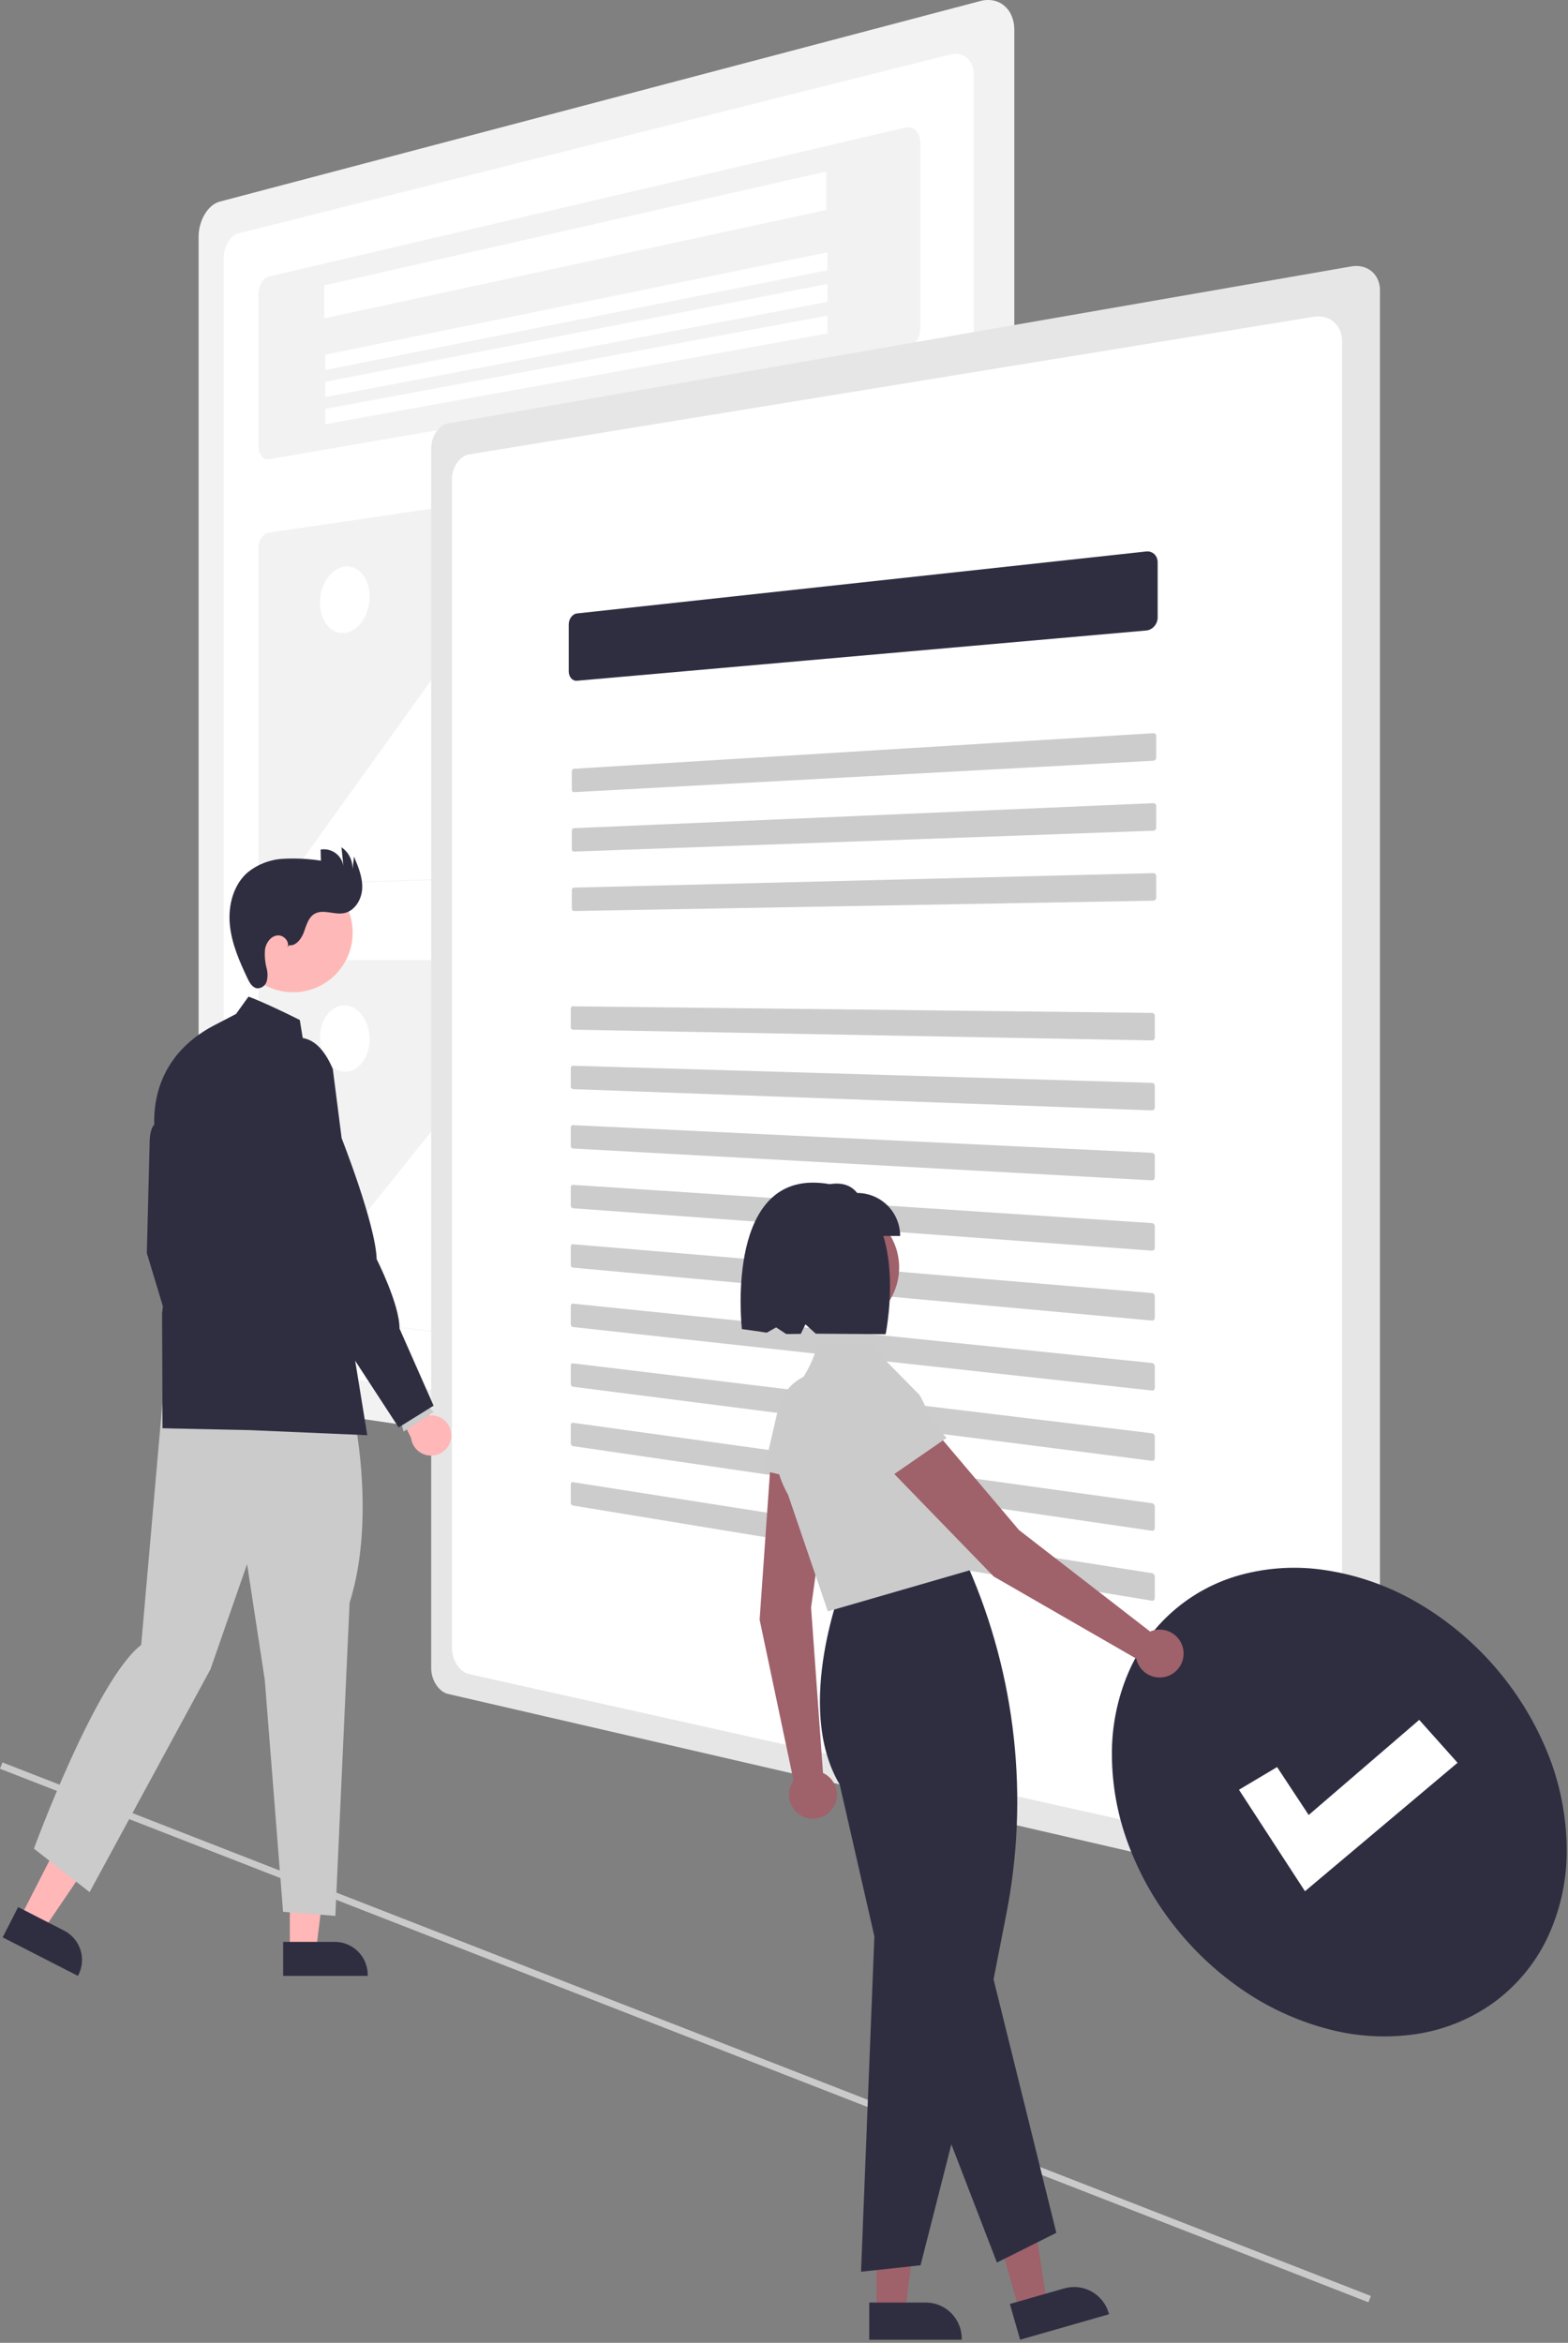 <svg width="462" height="690" viewBox="0 0 462 690" fill="none" xmlns="http://www.w3.org/2000/svg">
<rect x="0" y="0" width="462" height="690" fill="#808080" stroke="none"/>
<g clip-path="url(#clip0_805_6)">
<path d="M0.726 519.056L0 520.92L403.196 678.052L403.922 676.189L0.726 519.056Z" fill="#CACACA"/>
<path d="M288.832 0.307L64.717 59.387C63.82 59.641 62.993 60.093 62.295 60.71C61.516 61.392 60.852 62.194 60.327 63.087C59.751 64.053 59.306 65.092 59.005 66.177C58.685 67.312 58.522 68.486 58.519 69.665V402.133C58.52 403.294 58.683 404.449 59.005 405.564C59.3 406.603 59.746 407.593 60.327 408.503C60.849 409.332 61.515 410.059 62.295 410.652C63.004 411.193 63.836 411.55 64.717 411.693L288.832 444.691C290.132 444.89 291.46 444.788 292.714 444.392C293.907 444.009 294.997 443.359 295.902 442.491C296.84 441.586 297.577 440.493 298.063 439.283C298.598 437.949 298.869 436.523 298.861 435.085V8.749C298.875 7.34 298.604 5.943 298.063 4.642C297.585 3.5 296.845 2.488 295.902 1.686C294.984 0.917 293.888 0.39 292.714 0.155C291.425 -0.094 290.097 -0.042 288.832 0.307Z" fill="#F2F2F2"/>
<path d="M70.241 68.716C69.608 68.902 69.025 69.227 68.534 69.667C67.987 70.148 67.521 70.714 67.154 71.343C66.751 72.026 66.442 72.761 66.235 73.528C66.017 74.328 65.911 75.154 65.918 75.984V394.956C65.909 395.772 66.016 396.585 66.235 397.372C66.438 398.105 66.747 398.804 67.152 399.447C67.517 400.033 67.984 400.548 68.531 400.968C69.031 401.353 69.617 401.61 70.239 401.717L280.167 429.999C281.062 430.108 281.969 430.009 282.818 429.709C283.633 429.415 284.371 428.942 284.977 428.324C285.609 427.677 286.1 426.906 286.42 426.06C286.771 425.128 286.942 424.137 286.923 423.141V22.072C286.946 21.094 286.775 20.121 286.42 19.21C286.106 18.41 285.613 17.693 284.977 17.115C284.363 16.563 283.621 16.173 282.818 15.981C281.945 15.78 281.038 15.786 280.167 15.999L70.241 68.716Z" fill="white"/>
<path d="M79.121 81.469C78.689 81.58 78.291 81.798 77.964 82.103C77.587 82.45 77.269 82.858 77.024 83.309C76.744 83.816 76.531 84.357 76.39 84.918C76.234 85.52 76.154 86.138 76.153 86.759V131.186C76.149 131.775 76.227 132.361 76.385 132.929C76.517 133.412 76.731 133.869 77.019 134.279C77.261 134.628 77.585 134.911 77.963 135.103C78.321 135.279 78.726 135.336 79.119 135.267L266.754 102.954C267.374 102.84 267.959 102.588 268.468 102.217C269.016 101.819 269.491 101.329 269.872 100.769C270.285 100.169 270.606 99.51 270.823 98.816C271.053 98.088 271.171 97.329 271.172 96.566V42.166C271.179 41.449 271.061 40.736 270.823 40.058C270.62 39.475 270.296 38.941 269.872 38.491C269.483 38.072 268.988 37.766 268.439 37.604C267.891 37.443 267.309 37.431 266.754 37.572L79.121 81.469Z" fill="#F2F2F2"/>
<path d="M79.121 156.893C78.694 156.97 78.292 157.15 77.95 157.416C77.573 157.705 77.251 158.058 76.999 158.46C76.72 158.899 76.506 159.376 76.365 159.877C76.216 160.412 76.144 160.965 76.151 161.519V256.475C76.144 257.018 76.219 257.558 76.372 258.079C76.508 258.547 76.723 258.989 77.005 259.386C77.257 259.742 77.581 260.041 77.956 260.263C78.311 260.472 78.715 260.581 79.126 260.58L266.759 255.231C267.364 255.202 267.956 255.04 268.492 254.756C269.032 254.469 269.511 254.079 269.903 253.609C270.313 253.12 270.632 252.561 270.846 251.959C271.072 251.324 271.184 250.653 271.176 249.979V133.708C271.188 133.051 271.076 132.398 270.846 131.782C270.638 131.228 270.317 130.722 269.903 130.299C269.508 129.895 269.025 129.588 268.492 129.4C267.934 129.207 267.338 129.149 266.753 129.23L79.121 156.893Z" fill="#F2F2F2"/>
<path d="M95.56 84.041L243.45 50.513V61.842L95.56 93.755V84.041Z" fill="white"/>
<path d="M95.818 104.458L243.801 74.319V79.582L95.818 108.969V104.458Z" fill="white"/>
<path d="M95.818 112.44L243.801 83.63V88.893L95.818 116.952V112.44Z" fill="white"/>
<path d="M95.818 120.422L243.801 92.941V98.204L95.818 124.934V120.422Z" fill="white"/>
<path d="M177.869 257.952L252.915 255.828C253.176 255.82 253.434 255.768 253.678 255.675C253.925 255.581 254.156 255.449 254.363 255.285C254.578 255.114 254.767 254.913 254.925 254.688C255.092 254.451 255.225 254.192 255.321 253.918C255.52 253.365 255.571 252.769 255.47 252.19C255.422 251.91 255.336 251.638 255.216 251.382C255.097 251.128 254.942 250.894 254.756 250.686L205.284 195.842C205.07 195.599 204.801 195.409 204.501 195.287C204.218 195.176 203.914 195.132 203.611 195.16C203.298 195.191 202.995 195.289 202.723 195.448C202.421 195.626 202.156 195.861 201.944 196.14L190.434 211.013C190.001 211.583 189.46 212.061 188.841 212.421C188.288 212.74 187.671 212.933 187.035 212.984C186.42 213.03 185.803 212.93 185.235 212.69C184.627 212.428 184.087 212.03 183.657 211.527L149.737 172.55C149.548 172.329 149.308 172.156 149.038 172.046C148.786 171.947 148.514 171.913 148.246 171.946C147.963 171.982 147.692 172.082 147.453 172.237C147.181 172.414 146.945 172.642 146.758 172.908L87.163 255.902C87.029 256.09 86.92 256.294 86.838 256.51C86.753 256.733 86.693 256.964 86.659 257.2C86.624 257.441 86.615 257.685 86.632 257.928C86.649 258.17 86.693 258.409 86.764 258.641C86.831 258.861 86.925 259.072 87.045 259.268C87.153 259.445 87.287 259.605 87.442 259.744C87.584 259.871 87.748 259.972 87.925 260.042C88.098 260.11 88.282 260.142 88.467 260.136L177.958 257.567L177.869 257.952Z" fill="white"/>
<path d="M101.526 166.861C102.495 166.73 103.482 166.867 104.378 167.257C105.292 167.663 106.096 168.278 106.727 169.053C107.433 169.921 107.971 170.913 108.312 171.979C108.706 173.195 108.904 174.466 108.896 175.744C108.896 177.068 108.699 178.384 108.312 179.65C107.956 180.829 107.422 181.947 106.727 182.963C106.099 183.891 105.304 184.695 104.382 185.333C103.534 185.922 102.555 186.295 101.53 186.42C100.561 186.531 99.58 186.375 98.694 185.968C97.795 185.546 97.006 184.92 96.39 184.141C95.699 183.275 95.174 182.289 94.839 181.232C94.457 180.033 94.266 178.782 94.274 177.523C94.273 176.22 94.464 174.924 94.839 173.676C95.186 172.509 95.708 171.402 96.386 170.391C97.002 169.462 97.783 168.653 98.689 168.004C99.529 167.4 100.503 167.008 101.526 166.861Z" fill="white"/>
<path d="M79.121 282.883C78.706 282.895 78.302 283.017 77.95 283.236C77.575 283.47 77.253 283.779 77.002 284.143C76.72 284.547 76.506 284.995 76.368 285.469C76.217 285.992 76.144 286.536 76.151 287.081V382.036C76.146 382.59 76.22 383.141 76.372 383.673C76.512 384.168 76.726 384.639 77.005 385.071C77.258 385.464 77.58 385.808 77.956 386.085C78.3 386.34 78.702 386.507 79.126 386.57L266.753 408.334C267.341 408.394 267.934 408.317 268.487 408.109C269.021 407.903 269.503 407.581 269.898 407.166C270.311 406.73 270.631 406.215 270.84 405.652C271.07 405.033 271.182 404.376 271.171 403.716V287.45C271.18 286.778 271.068 286.109 270.84 285.477C270.628 284.884 270.308 284.335 269.898 283.857C269.506 283.399 269.026 283.024 268.487 282.755C267.948 282.486 267.355 282.342 266.753 282.333L79.121 282.883Z" fill="#F2F2F2"/>
<path d="M177.87 398.213L252.912 406.932C253.167 406.962 253.425 406.948 253.675 406.89C253.918 406.833 254.15 406.734 254.359 406.598C254.573 406.458 254.764 406.284 254.921 406.082C255.089 405.866 255.223 405.626 255.318 405.369C255.419 405.1 255.482 404.818 255.505 404.532C255.529 404.241 255.516 403.948 255.467 403.66C255.417 403.369 255.331 403.085 255.212 402.815C255.092 402.542 254.937 402.286 254.752 402.053L205.285 340.063C205.07 339.791 204.804 339.565 204.5 339.399C204.226 339.249 203.922 339.162 203.61 339.144C203.306 339.127 203.002 339.181 202.722 339.302C202.423 339.434 202.156 339.632 201.943 339.88L190.434 353.088C190 353.597 189.455 353.999 188.841 354.266C188.271 354.508 187.652 354.612 187.035 354.568C186.401 354.52 185.786 354.331 185.235 354.014C184.622 353.66 184.086 353.187 183.658 352.623L149.737 308.741C149.548 308.493 149.31 308.287 149.037 308.137C148.794 308.004 148.522 307.93 148.245 307.922C147.97 307.916 147.699 307.977 147.453 308.099C147.181 308.234 146.942 308.429 146.753 308.667L87.163 383.058C87.028 383.228 86.919 383.417 86.838 383.618C86.752 383.832 86.692 384.055 86.659 384.283C86.624 384.523 86.615 384.765 86.632 385.006C86.649 385.256 86.693 385.502 86.763 385.742C86.831 385.975 86.926 386.199 87.045 386.41C87.153 386.604 87.287 386.783 87.441 386.943C87.582 387.09 87.746 387.215 87.925 387.312C88.093 387.403 88.277 387.461 88.467 387.485L177.959 397.845L177.87 398.213Z" fill="white"/>
<path d="M101.526 296.089C102.531 296.107 103.513 296.385 104.378 296.894C105.298 297.44 106.096 298.168 106.723 299.033C107.423 299.99 107.958 301.057 108.308 302.189C108.698 303.435 108.895 304.733 108.892 306.038C108.896 307.335 108.699 308.624 108.308 309.861C107.961 310.972 107.425 312.015 106.723 312.944C106.095 313.78 105.296 314.473 104.378 314.974C103.504 315.447 102.52 315.679 101.526 315.649C100.523 315.609 99.546 315.312 98.689 314.787C97.784 314.228 97.001 313.494 96.386 312.627C95.703 311.674 95.181 310.615 94.839 309.494C94.461 308.266 94.27 306.988 94.273 305.703C94.269 304.426 94.46 303.156 94.839 301.938C95.178 300.837 95.701 299.802 96.386 298.876C97.001 298.037 97.786 297.337 98.689 296.821C99.555 296.333 100.533 296.081 101.526 296.089Z" fill="white"/>
<path d="M132.046 124.71C131.339 124.842 130.672 125.132 130.094 125.559C129.474 126.018 128.938 126.581 128.51 127.223C128.045 127.913 127.685 128.668 127.442 129.463C127.182 130.3 127.049 131.17 127.046 132.045V491.276C127.053 493.016 127.56 494.719 128.507 496.18C128.936 496.847 129.471 497.439 130.091 497.934C130.664 498.392 131.33 498.721 132.043 498.896L398.197 560.327C399.263 560.584 400.371 560.614 401.449 560.416C402.42 560.234 403.334 559.827 404.119 559.227C404.894 558.628 405.514 557.852 405.927 556.963C406.377 555.982 406.604 554.913 406.593 553.834V85.428C406.602 84.336 406.374 83.255 405.927 82.259C405.511 81.343 404.893 80.534 404.119 79.891C403.341 79.251 402.429 78.792 401.45 78.55C400.385 78.291 399.277 78.258 398.198 78.454L132.046 124.71Z" fill="#E6E6E6"/>
<path d="M138.19 133.823C137.47 133.964 136.791 134.266 136.204 134.706C135.574 135.176 135.031 135.752 134.599 136.407C134.133 137.109 133.773 137.877 133.534 138.685C133.279 139.534 133.154 140.417 133.163 141.304V485.26C133.151 487.024 133.65 488.755 134.599 490.243C135.032 490.925 135.574 491.533 136.204 492.04C136.786 492.513 137.464 492.855 138.19 493.042L387.248 548.582C388.305 548.81 389.399 548.81 390.456 548.582C391.414 548.375 392.309 547.943 393.067 547.321C393.825 546.699 394.424 545.905 394.813 545.005C395.241 544.011 395.449 542.935 395.423 541.853V100.48C395.446 99.386 395.239 98.299 394.813 97.291C394.421 96.365 393.826 95.54 393.072 94.875C392.318 94.211 391.424 93.724 390.456 93.452C389.412 93.162 388.319 93.097 387.248 93.262L138.19 133.823Z" fill="white"/>
<path d="M169.988 180.667C169.653 180.707 169.331 180.823 169.047 181.007C168.749 181.201 168.489 181.447 168.28 181.735C168.055 182.042 167.88 182.383 167.763 182.745C167.637 183.129 167.573 183.53 167.573 183.934V197.704C167.571 198.096 167.635 198.485 167.763 198.855C167.877 199.186 168.052 199.493 168.279 199.76C168.489 200.007 168.751 200.204 169.046 200.336C169.342 200.466 169.666 200.519 169.987 200.49L337.743 185.69C338.199 185.647 338.641 185.513 339.044 185.294C339.447 185.076 339.807 184.787 340.108 184.442C340.415 184.09 340.658 183.688 340.827 183.253C341.001 182.808 341.092 182.334 341.094 181.856V165.593C341.096 165.131 341.006 164.673 340.83 164.246C340.665 163.851 340.42 163.494 340.11 163.198C339.806 162.909 339.443 162.69 339.046 162.555C338.627 162.413 338.182 162.365 337.743 162.415L169.988 180.667Z" fill="#2F2E41"/>
<path d="M169.081 226.415C168.997 226.42 168.916 226.445 168.844 226.488C168.769 226.533 168.704 226.592 168.652 226.661C168.595 226.735 168.552 226.819 168.523 226.907C168.491 227.002 168.475 227.102 168.475 227.202V232.583C168.475 232.681 168.491 232.779 168.523 232.872C168.551 232.956 168.595 233.035 168.652 233.103C168.704 233.167 168.77 233.218 168.844 233.254C168.918 233.289 168.999 233.305 169.081 233.301L339.836 224.045C339.95 224.039 340.061 224.009 340.162 223.958C340.263 223.907 340.353 223.838 340.429 223.753C340.587 223.578 340.674 223.35 340.674 223.114V216.771C340.675 216.654 340.652 216.538 340.609 216.43C340.567 216.329 340.506 216.237 340.429 216.16C340.351 216.083 340.259 216.023 340.156 215.984C340.054 215.946 339.945 215.929 339.836 215.937L169.081 226.415Z" fill="#CCCCCC"/>
<path d="M169.081 243.916C168.997 243.919 168.916 243.943 168.844 243.985C168.769 244.029 168.704 244.086 168.652 244.155C168.595 244.228 168.552 244.311 168.523 244.399C168.491 244.494 168.475 244.593 168.475 244.693V250.074C168.475 250.173 168.491 250.271 168.523 250.364C168.551 250.451 168.595 250.531 168.652 250.602C168.704 250.666 168.769 250.719 168.844 250.756C168.917 250.792 168.999 250.81 169.081 250.806L339.836 244.654C339.949 244.651 340.06 244.624 340.162 244.575C340.263 244.526 340.353 244.458 340.429 244.375C340.587 244.202 340.674 243.976 340.674 243.741V237.394C340.675 237.277 340.652 237.161 340.609 237.053C340.567 236.951 340.506 236.858 340.429 236.779C340.353 236.702 340.262 236.642 340.162 236.601C340.059 236.559 339.948 236.541 339.836 236.546L169.081 243.916Z" fill="#CCCCCC"/>
<path d="M169.081 261.418C168.998 261.42 168.916 261.442 168.844 261.483C168.77 261.525 168.706 261.581 168.654 261.648C168.598 261.721 168.554 261.802 168.525 261.89C168.493 261.984 168.477 262.083 168.478 262.183V267.564C168.477 267.663 168.493 267.761 168.525 267.855C168.554 267.942 168.597 268.022 168.654 268.093C168.706 268.159 168.772 268.212 168.846 268.251C168.919 268.289 169.001 268.308 169.084 268.307L339.836 265.263C339.949 265.26 340.061 265.233 340.163 265.184C340.263 265.137 340.353 265.071 340.429 264.99C340.506 264.907 340.567 264.81 340.609 264.705C340.652 264.595 340.674 264.478 340.674 264.36V258.018C340.675 257.901 340.652 257.784 340.609 257.675C340.567 257.572 340.506 257.478 340.429 257.399C340.354 257.319 340.263 257.255 340.163 257.212C340.059 257.169 339.948 257.149 339.836 257.153L169.081 261.418Z" fill="#CCCCCC"/>
<path d="M168.779 296.373C168.697 296.372 168.615 296.391 168.542 296.429C168.468 296.468 168.402 296.522 168.35 296.588C168.294 296.659 168.251 296.739 168.223 296.825C168.192 296.919 168.176 297.017 168.176 297.116V302.495C168.176 302.595 168.192 302.694 168.223 302.788C168.253 302.874 168.296 302.955 168.352 303.026C168.405 303.093 168.47 303.149 168.544 303.191C168.617 303.231 168.699 303.253 168.782 303.254L339.42 306.417C339.532 306.419 339.643 306.397 339.746 306.353C339.846 306.31 339.937 306.247 340.012 306.169C340.089 306.089 340.15 305.994 340.192 305.891C340.236 305.782 340.258 305.665 340.258 305.548V299.208C340.258 299.089 340.236 298.972 340.192 298.862C340.15 298.757 340.089 298.661 340.012 298.579C339.937 298.498 339.846 298.432 339.746 298.386C339.644 298.339 339.533 298.314 339.42 298.312L168.779 296.373Z" fill="#CCCCCC"/>
<path d="M168.779 313.869C168.697 313.867 168.615 313.885 168.542 313.922C168.467 313.96 168.402 314.014 168.35 314.08C168.293 314.151 168.249 314.231 168.221 314.318C168.191 314.409 168.175 314.505 168.176 314.601V319.981C168.176 320.08 168.192 320.18 168.223 320.274C168.252 320.362 168.296 320.444 168.352 320.518C168.405 320.586 168.47 320.643 168.544 320.686C168.617 320.727 168.698 320.751 168.782 320.754L339.42 327.021C339.532 327.025 339.643 327.006 339.746 326.963C339.846 326.922 339.936 326.861 340.012 326.783C340.089 326.704 340.151 326.611 340.192 326.509C340.236 326.4 340.258 326.284 340.258 326.166V319.825C340.258 319.706 340.235 319.589 340.192 319.478C340.15 319.372 340.089 319.275 340.012 319.192C339.937 319.109 339.846 319.042 339.746 318.994C339.644 318.945 339.533 318.919 339.42 318.915L168.779 313.869Z" fill="#CCCCCC"/>
<path d="M168.779 331.364C168.698 331.361 168.617 331.378 168.544 331.415C168.47 331.45 168.405 331.501 168.352 331.564C168.296 331.633 168.252 331.712 168.223 331.797C168.192 331.89 168.176 331.987 168.176 332.086V337.465C168.176 337.565 168.192 337.665 168.223 337.76C168.252 337.848 168.296 337.931 168.352 338.005C168.405 338.074 168.47 338.132 168.544 338.176C168.616 338.219 168.698 338.244 168.782 338.248L339.42 347.62C339.529 347.627 339.639 347.61 339.741 347.571C339.843 347.532 339.935 347.471 340.012 347.394C340.089 347.316 340.151 347.224 340.192 347.122C340.236 347.014 340.258 346.898 340.258 346.781V340.44C340.257 340.205 340.169 339.98 340.012 339.806C339.937 339.722 339.847 339.654 339.746 339.604C339.644 339.553 339.534 339.524 339.42 339.518L168.779 331.364Z" fill="#CCCCCC"/>
<path d="M168.779 348.947C168.698 348.941 168.616 348.956 168.542 348.99C168.469 349.026 168.404 349.076 168.352 349.139C168.296 349.207 168.252 349.285 168.223 349.369C168.191 349.462 168.175 349.56 168.176 349.658V355.037C168.176 355.138 168.192 355.237 168.223 355.333C168.253 355.422 168.296 355.506 168.352 355.581C168.405 355.651 168.47 355.71 168.544 355.756C168.616 355.801 168.697 355.828 168.782 355.835L339.417 368.325C339.528 368.333 339.639 368.317 339.743 368.279C339.842 368.241 339.933 368.183 340.009 368.108C340.086 368.032 340.147 367.941 340.189 367.841C340.233 367.733 340.255 367.617 340.255 367.501V361.158C340.254 361.039 340.232 360.921 340.189 360.809C340.147 360.702 340.086 360.603 340.009 360.516C339.934 360.431 339.844 360.361 339.743 360.309C339.642 360.257 339.531 360.226 339.417 360.218L168.779 348.947Z" fill="#CCCCCC"/>
<path d="M168.779 366.442C168.698 366.435 168.616 366.448 168.542 366.482C168.469 366.516 168.404 366.567 168.352 366.629C168.296 366.695 168.252 366.772 168.223 366.854C168.191 366.947 168.175 367.044 168.176 367.142V372.521C168.176 372.622 168.192 372.722 168.223 372.817C168.253 372.907 168.296 372.992 168.352 373.068C168.405 373.138 168.47 373.199 168.544 373.246C168.616 373.29 168.698 373.318 168.782 373.325L339.417 388.924C339.527 388.935 339.638 388.921 339.743 388.884C339.842 388.849 339.933 388.792 340.009 388.719C340.086 388.644 340.147 388.554 340.189 388.454C340.233 388.347 340.255 388.232 340.255 388.116V381.773C340.254 381.654 340.232 381.535 340.189 381.423C340.147 381.315 340.086 381.214 340.009 381.127C339.934 381.041 339.844 380.969 339.743 380.915C339.642 380.86 339.531 380.827 339.417 380.817L168.779 366.442Z" fill="#CCCCCC"/>
<path d="M168.779 383.938C168.699 383.929 168.617 383.941 168.542 383.973C168.469 384.005 168.404 384.053 168.352 384.114C168.295 384.18 168.252 384.257 168.223 384.339C168.191 384.432 168.175 384.529 168.176 384.627V390.006C168.176 390.107 168.192 390.207 168.223 390.303C168.253 390.394 168.296 390.479 168.352 390.556C168.405 390.628 168.47 390.69 168.544 390.738C168.616 390.785 168.697 390.814 168.782 390.823L339.417 409.524C339.527 409.537 339.638 409.525 339.743 409.49C339.842 409.457 339.933 409.403 340.009 409.332C340.086 409.258 340.148 409.169 340.189 409.07C340.233 408.963 340.255 408.849 340.255 408.733V402.389C340.254 402.269 340.232 402.15 340.189 402.038C340.146 401.928 340.086 401.827 340.009 401.738C339.934 401.651 339.844 401.577 339.743 401.521C339.642 401.465 339.531 401.43 339.417 401.418L168.779 383.938Z" fill="#CCCCCC"/>
<path d="M168.779 401.521C168.699 401.511 168.617 401.522 168.542 401.552C168.469 401.582 168.405 401.628 168.352 401.686C168.295 401.752 168.251 401.829 168.223 401.913C168.191 402.005 168.175 402.101 168.176 402.199V407.578C168.176 407.679 168.192 407.78 168.223 407.876C168.253 407.967 168.296 408.053 168.352 408.131C168.405 408.204 168.47 408.266 168.544 408.316C168.616 408.364 168.697 408.394 168.782 408.406L339.417 430.228C339.526 430.243 339.638 430.234 339.743 430.201C339.842 430.168 339.933 430.114 340.009 430.042C340.086 429.97 340.148 429.882 340.189 429.784C340.233 429.677 340.255 429.563 340.255 429.448V423.108C340.254 422.987 340.232 422.868 340.189 422.755C340.146 422.645 340.086 422.543 340.009 422.453C339.934 422.364 339.844 422.289 339.743 422.231C339.643 422.173 339.532 422.136 339.417 422.121L168.779 401.521Z" fill="#CCCCCC"/>
<path d="M168.779 419.017C168.699 419.005 168.617 419.014 168.542 419.044C168.469 419.073 168.404 419.119 168.352 419.178C168.295 419.242 168.252 419.317 168.223 419.398C168.191 419.489 168.175 419.586 168.176 419.683V425.062C168.176 425.164 168.192 425.264 168.223 425.361C168.253 425.453 168.296 425.54 168.352 425.618C168.405 425.692 168.47 425.756 168.544 425.807C168.615 425.856 168.697 425.888 168.782 425.9L339.417 450.829C339.526 450.845 339.637 450.837 339.743 450.806C339.842 450.777 339.933 450.725 340.009 450.656C340.087 450.585 340.148 450.498 340.189 450.401C340.233 450.295 340.255 450.181 340.255 450.066V443.723C340.254 443.602 340.232 443.483 340.189 443.37C340.146 443.259 340.085 443.155 340.009 443.064C339.934 442.974 339.844 442.897 339.743 442.837C339.643 442.778 339.532 442.739 339.417 442.722L168.779 419.017Z" fill="#CCCCCC"/>
<path d="M168.779 436.512C168.7 436.499 168.618 436.506 168.542 436.534C168.469 436.563 168.404 436.607 168.352 436.665C168.295 436.729 168.251 436.803 168.223 436.883C168.191 436.974 168.175 437.071 168.176 437.167V442.547C168.176 442.649 168.192 442.75 168.223 442.847C168.253 442.94 168.296 443.027 168.352 443.107C168.405 443.182 168.47 443.247 168.544 443.299C168.615 443.349 168.696 443.382 168.782 443.397L339.417 471.429C339.526 471.448 339.637 471.442 339.743 471.413C339.841 471.385 339.932 471.336 340.009 471.267C340.087 471.198 340.148 471.112 340.189 471.015C340.233 470.91 340.255 470.796 340.255 470.682V464.338C340.254 464.217 340.232 464.097 340.189 463.984C340.146 463.871 340.085 463.767 340.009 463.674C339.934 463.582 339.844 463.504 339.743 463.442C339.643 463.381 339.532 463.34 339.417 463.321L168.779 436.512Z" fill="#CCCCCC"/>
<path d="M390.831 462.479C400.199 463.936 409.214 467.123 417.415 471.877C434.657 481.867 448.13 497.257 455.75 515.668C459.562 524.838 461.554 534.661 461.618 544.591C461.721 553.757 459.713 562.824 455.75 571.089C452.128 578.535 446.726 584.973 440.024 589.835C433.318 594.641 425.571 597.795 417.415 599.041C408.541 600.368 399.488 599.829 390.834 597.456C381.724 595.009 373.114 590.983 365.395 585.562C357.803 580.255 351.066 573.82 345.419 566.477C339.876 559.317 335.464 551.35 332.334 542.853C329.257 534.546 327.659 525.764 327.612 516.906C327.538 508.67 329.145 500.505 332.334 492.911C335.294 485.887 339.806 479.625 345.532 474.594C351.258 469.563 358.049 465.894 365.395 463.863C373.679 461.598 382.351 461.126 390.831 462.479Z" fill="#2F2E41"/>
<path d="M384.503 556.996L365.053 527.103L376.285 520.423L385.593 534.54L418.162 506.527L429.461 519.159L384.503 556.996Z" fill="white"/>
<path d="M242.491 522.163L238.975 473.446L245.289 427.794L227.357 426.583L223.817 477.012L233.821 524.435C232.969 525.613 232.502 527.025 232.483 528.479C232.464 529.933 232.895 531.356 233.716 532.556C234.538 533.755 235.709 534.672 237.071 535.18C238.433 535.688 239.919 535.763 241.325 535.394C242.732 535.026 243.99 534.232 244.927 533.121C245.865 532.01 246.437 530.637 246.565 529.189C246.692 527.741 246.369 526.289 245.64 525.031C244.911 523.774 243.811 522.772 242.491 522.163Z" fill="#9F616A"/>
<path d="M225.069 433.144L229.279 414.921C230.086 411.431 232.196 408.382 235.178 406.398C238.16 404.414 241.788 403.646 245.318 404.25C248.849 404.855 252.014 406.787 254.166 409.65C256.318 412.513 257.293 416.091 256.893 419.65L254.574 440.241L225.069 433.144Z" fill="#CBCBCB"/>
<path d="M258.266 680.885L266.72 680.884L270.741 648.277L258.265 648.278L258.266 680.885Z" fill="#9F616A"/>
<path d="M256.109 678.125L272.758 678.124C275.572 678.124 278.271 679.242 280.26 681.232C282.25 683.221 283.368 685.92 283.368 688.734V689.078L256.11 689.079L256.109 678.125Z" fill="#2F2E41"/>
<path d="M300.382 680.608L308.509 678.28L303.397 645.826L291.402 649.262L300.382 680.608Z" fill="#9F616A"/>
<path d="M297.549 678.548L313.554 673.964C316.259 673.189 319.161 673.52 321.622 674.885C324.082 676.25 325.9 678.537 326.675 681.242L326.77 681.573L300.566 689.079L297.549 678.548Z" fill="#2F2E41"/>
<path d="M253.697 669.05L257.629 570.275L247.417 525.575C233.673 502.533 248.5 465.779 248.651 465.41L248.706 465.276L248.851 465.256L284.8 460.385L285.305 461.544C299.367 493.692 303.269 529.369 296.49 563.797L292.748 582.934L311.24 657.598L293.739 666.349L280.311 631.527L271.234 667.154L253.697 669.05Z" fill="#2F2E41"/>
<path d="M243.916 474.571L232.188 440.207C224.897 427.367 229.522 415.968 234.686 408.666C240.262 400.782 240.597 396.36 240.671 396.311L240.73 396.272L256.139 395.805L270.4 410.296C271.297 409.946 278.874 428.619 278.232 429.557L288.192 461.755L243.916 474.571Z" fill="#CBCBCB"/>
<path d="M338.88 480.515L300.246 450.63L270.452 415.468L257.586 428.018L292.789 464.3L334.789 488.488C335.097 489.909 335.838 491.199 336.908 492.183C337.978 493.167 339.326 493.796 340.768 493.984C342.209 494.173 343.673 493.911 344.961 493.236C346.248 492.56 347.295 491.503 347.959 490.21C348.622 488.917 348.87 487.45 348.669 486.01C348.467 484.571 347.825 483.228 346.832 482.167C345.838 481.106 344.541 480.378 343.118 480.082C341.694 479.786 340.215 479.937 338.88 480.515Z" fill="#9F616A"/>
<path d="M253.93 440.732L243.165 425.437C241.103 422.508 240.24 418.902 240.752 415.357C241.264 411.812 243.112 408.597 245.917 406.371C248.723 404.145 252.274 403.076 255.842 403.383C259.411 403.69 262.727 405.35 265.11 408.024L278.902 423.489L253.93 440.732Z" fill="#CBCBCB"/>
<path d="M246.622 391.592C256.728 391.592 264.92 383.399 264.92 373.293C264.92 363.188 256.728 354.995 246.622 354.995C236.517 354.995 228.324 363.188 228.324 373.293C228.324 383.399 236.517 391.592 246.622 391.592Z" fill="#9F616A"/>
<path d="M265.228 364.01H236.173V351.345C242.55 348.812 248.791 346.657 252.563 351.345C255.922 351.345 259.143 352.68 261.518 355.055C263.894 357.43 265.228 360.651 265.228 364.01Z" fill="#2F2E41"/>
<path d="M240.177 348.309C213.556 347.582 218.597 391.438 218.597 391.438C218.597 391.438 223.62 392.102 225.911 392.493L228.679 390.934L231.657 392.887C233.025 392.894 234.461 392.868 235.95 392.84L237.316 390.029L240.36 392.789C245.902 392.798 260.941 392.95 260.941 392.95C260.941 392.95 270.005 349.123 240.177 348.309Z" fill="#2F2E41"/>
<path d="M132.918 423.45C133.023 422.593 132.939 421.723 132.671 420.901C132.404 420.079 131.959 419.326 131.369 418.695C130.779 418.064 130.058 417.57 129.256 417.248C128.454 416.925 127.592 416.783 126.729 416.83L120.88 404.656L112.615 406.405L121.116 423.482C121.291 424.926 121.99 426.256 123.08 427.219C124.17 428.182 125.576 428.712 127.031 428.708C128.486 428.704 129.888 428.167 130.973 427.198C132.058 426.229 132.75 424.896 132.918 423.45Z" fill="#FFB7B7"/>
<path d="M5.947 564.801L12.826 568.322L29.679 543.463L19.526 538.268L5.947 564.801Z" fill="#FFB7B7"/>
<path d="M5.342 561.657L18.89 568.59C21.179 569.762 22.91 571.796 23.701 574.244C24.491 576.691 24.277 579.353 23.105 581.642L22.961 581.923L0.78 570.572L5.342 561.657Z" fill="#2F2E41"/>
<path d="M85.398 574.432H93.125L96.801 544.625L85.396 544.626L85.398 574.432Z" fill="#FFB7B7"/>
<path d="M83.426 571.909L98.645 571.909C101.217 571.909 103.684 572.931 105.503 574.749C107.322 576.568 108.343 579.035 108.344 581.607V581.922L83.427 581.923L83.426 571.909Z" fill="#2F2E41"/>
<path d="M49.251 331.309C49.251 331.309 44.076 327.344 44.076 337.028L43.259 369.03L52.383 399.261L57.694 389.457L55.515 368.213L49.251 331.309Z" fill="#2F2E41"/>
<path d="M104.606 418.839C104.606 418.839 110.607 448.062 103.006 472.045L98.805 564.255L83.404 563.055L78.003 494.647L72.802 460.644L62.001 491.647L26.397 557.254L9.996 544.453C9.996 544.453 28.171 494.859 41.599 484.446L48.333 407.745L104.606 418.839Z" fill="#CBCBCB"/>
<path d="M86.349 292.237C96.048 292.237 103.911 284.375 103.911 274.676C103.911 264.977 96.048 257.115 86.349 257.115C76.65 257.115 68.788 264.977 68.788 274.676C68.788 284.375 76.65 292.237 86.349 292.237Z" fill="#FFB8B8"/>
<path d="M85.107 278.401C87.212 278.675 88.8 276.521 89.536 274.53C90.273 272.539 90.834 270.221 92.664 269.145C95.165 267.676 98.364 269.443 101.224 268.958C104.453 268.411 106.553 264.989 106.717 261.717C106.882 258.446 105.58 255.3 104.303 252.284L103.857 256.032C103.916 254.762 103.649 253.497 103.08 252.36C102.512 251.222 101.661 250.25 100.609 249.535L101.183 255.035C101.061 254.276 100.79 253.549 100.386 252.895C99.982 252.241 99.453 251.674 98.829 251.225C98.205 250.776 97.498 250.455 96.75 250.28C96.002 250.105 95.226 250.079 94.468 250.205L94.558 253.482C90.843 252.909 87.078 252.725 83.325 252.932C79.546 253.151 75.93 254.544 72.982 256.917C68.741 260.602 67.192 266.671 67.712 272.265C68.232 277.859 70.541 283.115 72.948 288.192C73.554 289.469 74.391 290.911 75.796 291.073C76.432 291.082 77.054 290.879 77.562 290.496C78.071 290.113 78.437 289.571 78.604 288.957C78.906 287.717 78.895 286.422 78.57 285.188C78.073 283.331 77.914 281.399 78.102 279.485C78.435 277.596 79.795 275.729 81.699 275.497C83.604 275.265 85.553 277.443 84.637 279.129L85.107 278.401Z" fill="#2F2E41"/>
<path d="M69.542 298.626L73.219 293.521C73.219 293.521 77.328 294.918 88.334 300.396L89.112 305.179L108.216 422.684L73.491 421.186L64.034 420.985L57.124 420.838L47.889 420.641L47.753 386.869L50.749 360.995L46.119 336.62C46.119 336.62 40.293 314.236 62.733 302.167L69.542 298.626Z" fill="#2F2E41"/>
<path d="M117.668 417.199L118.929 421.612L127.753 415.864L124.423 412.053L117.668 417.199Z" fill="#CBCBCB"/>
<path d="M76.11 312.828C76.11 312.828 89.789 295.365 98.057 314.828L100.664 335.225C100.664 335.225 110.679 360.579 110.981 370.837C110.981 370.837 117.771 384.224 117.709 391.256L127.754 413.997L117.451 420.393L88.937 376.674L76.11 312.828Z" fill="#2F2E41"/>
</g>
<defs>
<clipPath id="clip0_805_6">
<rect width="461.622" height="689.079" fill="white"/>
</clipPath>
</defs>
</svg>
